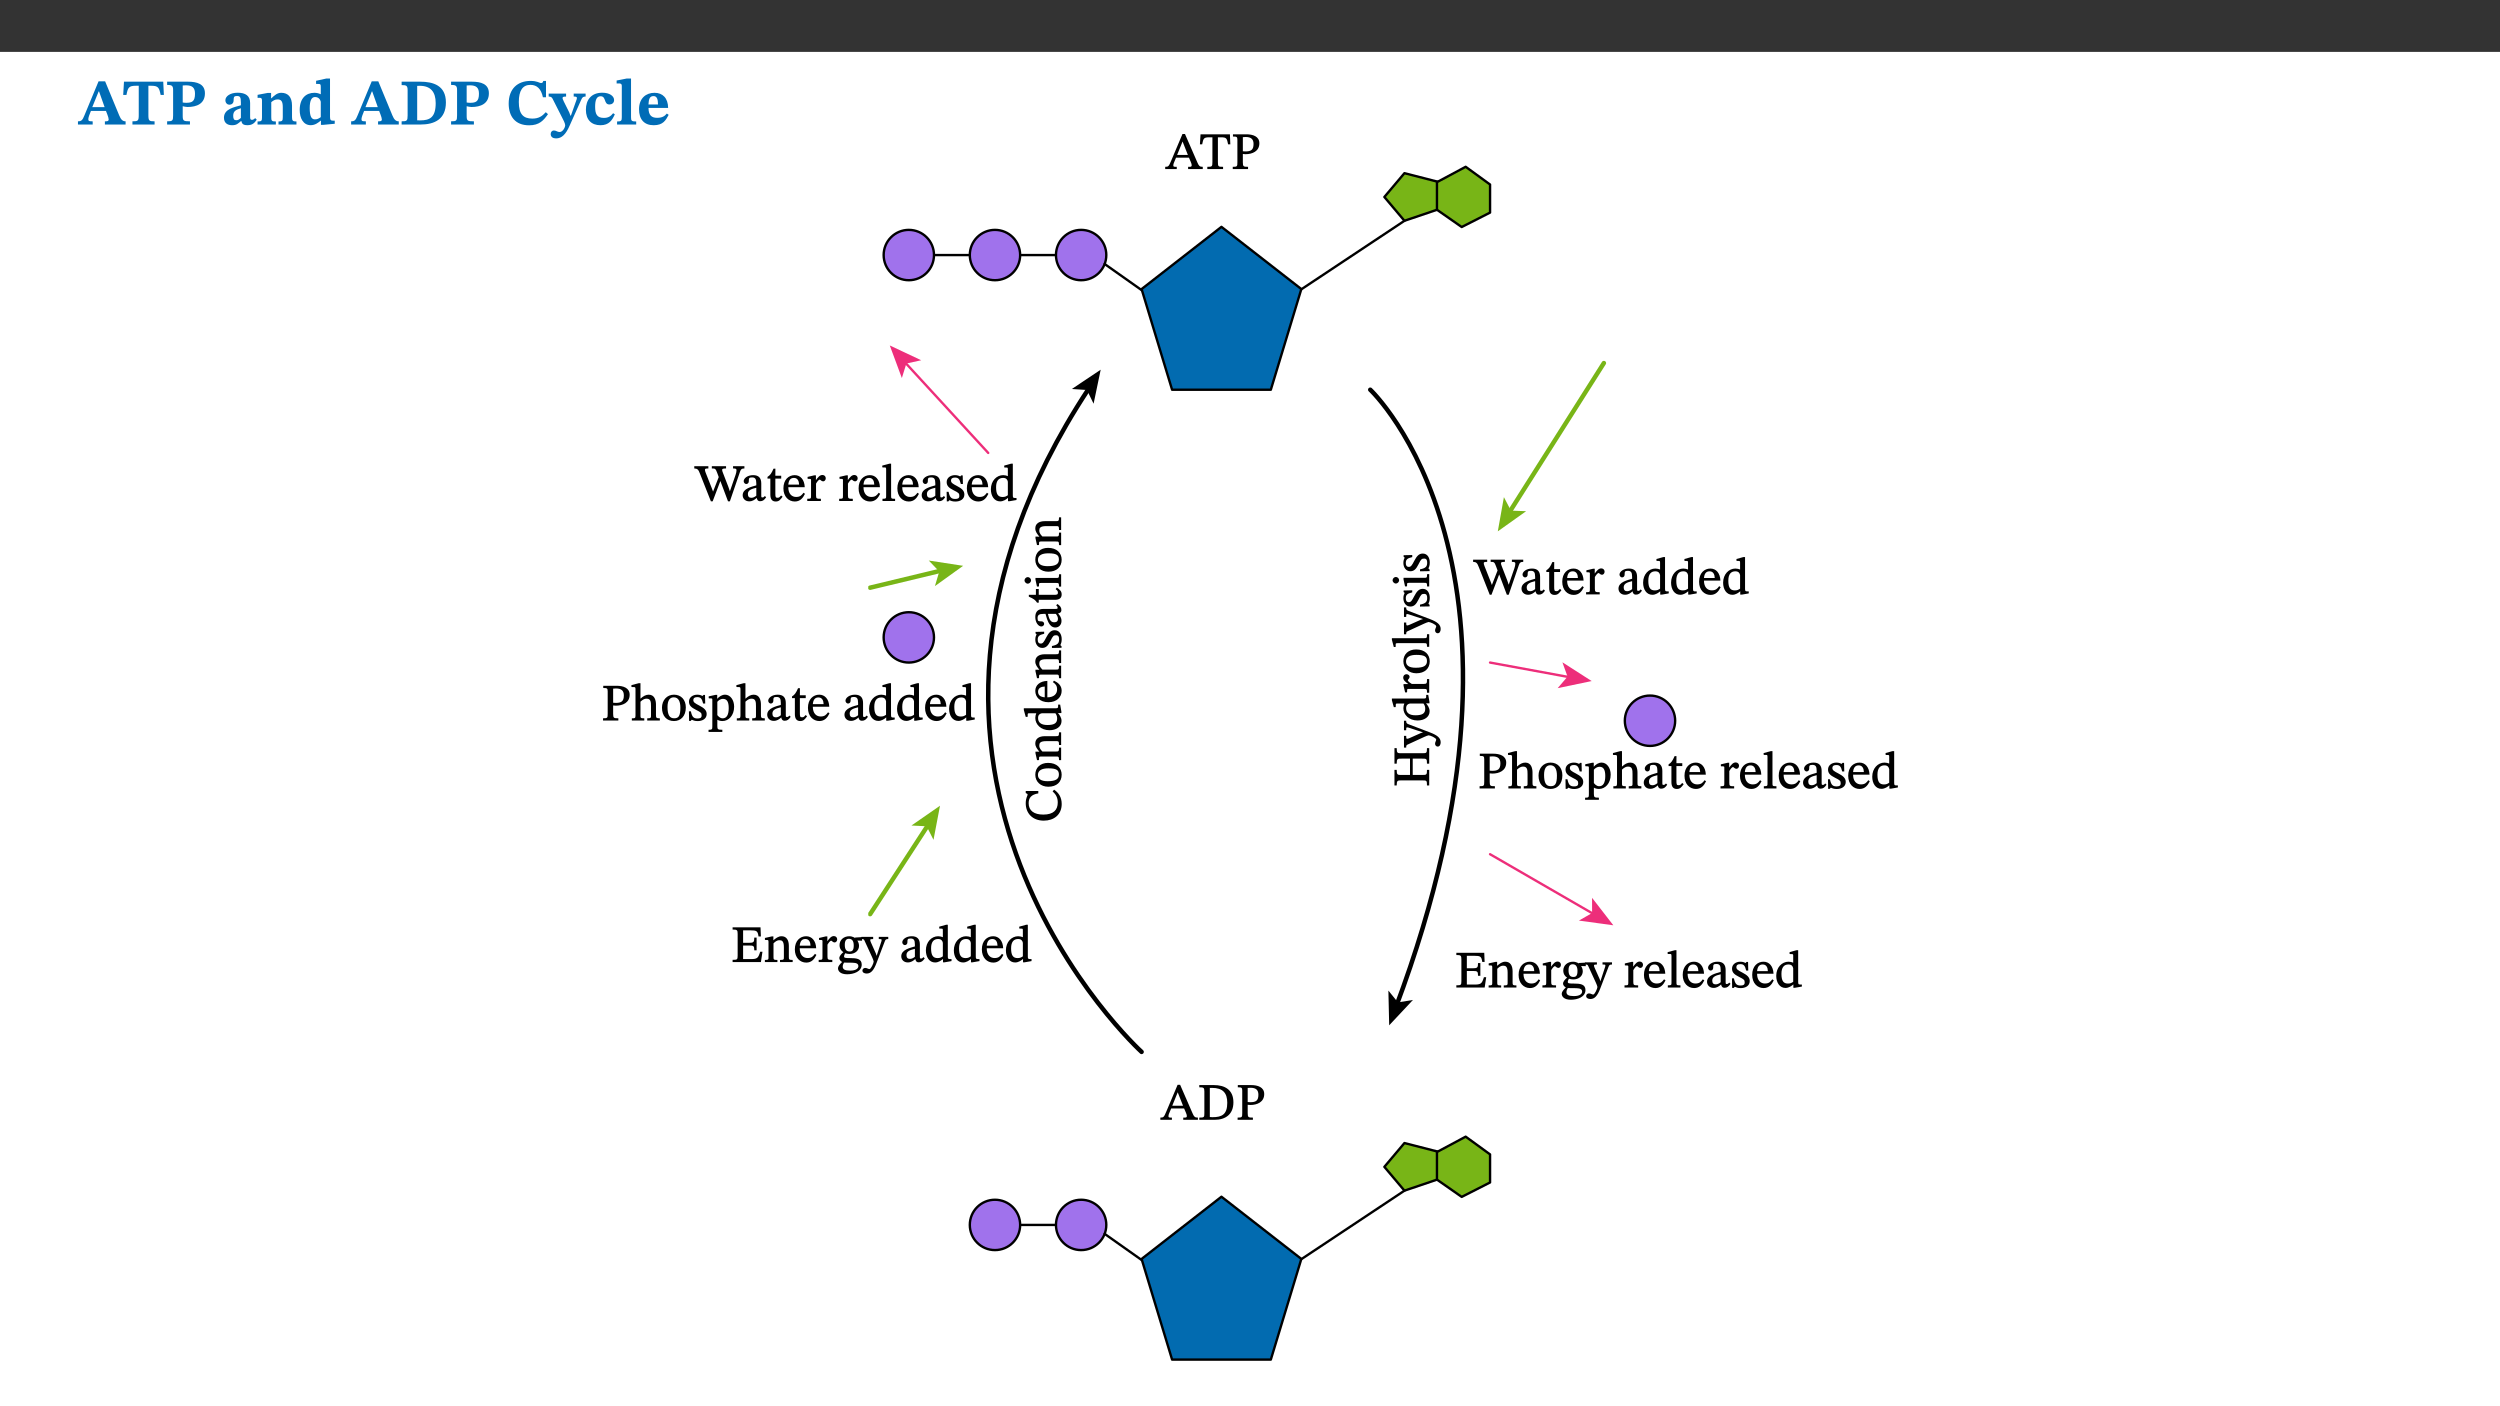 ﻿<?xml version="1.0" encoding="utf-8"?>
<svg xmlns="http://www.w3.org/2000/svg" xmlns:xlink="http://www.w3.org/1999/xlink" viewBox="0 0 960 540" version="1.1">
  <rect x="0" y="0" width="960" height="540" fill="#333333" stroke="none"/>
  <defs>
    <g>
      <symbol overflow="visible" id="glyph0-0">
        <path style="stroke:none;" d="M 7.938 -4.281 L 7.938 -4.688 C 7.938 -7.391 11.922 -9.312 11.922 -12.953 C 11.922 -15.531 9.766 -16.75 7.328 -16.75 C 4.828 -16.75 3.125 -15.234 3.125 -13.234 C 3.125 -12.062 3.594 -11.422 4.391 -11.422 C 4.984 -11.422 5.5 -11.828 5.5 -12.594 C 5.5 -13.531 4.984 -13.562 4.984 -14.375 C 4.984 -15.141 5.656 -15.641 7.109 -15.641 C 8.703 -15.641 9.688 -14.844 9.688 -12.891 C 9.688 -9.062 6.938 -8.156 6.938 -4.938 L 6.938 -4.219 L 7.938 -4.219 Z M 8.875 -1.266 C 8.875 -2.031 8.344 -2.828 7.484 -2.828 C 6.562 -2.828 6.016 -2.062 6.016 -1.266 C 6.016 -0.453 6.5 0.203 7.453 0.203 C 8.344 0.203 8.875 -0.469 8.875 -1.266 Z M 14.75 4.109 L 14.75 -19.625 L 0.25 -19.625 L 0.25 4.188 L 14.75 4.188 Z M 13.453 2.703 L 1.516 2.703 L 1.516 -18.188 L 13.453 -18.188 Z M 13.453 2.703 " />
      </symbol>
      <symbol overflow="visible" id="glyph0-1">
        <path style="stroke:none;" d="M 18.344 -0.078 L 18.344 -1.234 C 17.203 -1.234 16.547 -1.906 15.891 -3.5 L 10.484 -16.578 L 7.953 -16.578 L 2.547 -3.547 C 1.781 -1.594 1.312 -1.234 0.047 -1.234 L 0.047 0 L 5.703 0 L 5.703 -1.234 C 4.453 -1.234 4.016 -1.266 4.016 -2.062 C 4.016 -2.484 4.219 -3.078 4.359 -3.5 L 5.031 -5.234 L 10.797 -5.234 L 11.344 -3.812 C 11.625 -3.125 11.844 -2.297 11.844 -1.938 C 11.844 -1.188 11 -1.234 10.391 -1.234 L 10.391 0 L 18.344 0 Z M 10.328 -6.688 L 5.547 -6.688 L 7.984 -12.688 L 8.156 -12.688 L 10.281 -6.688 Z M 10.328 -6.688 " />
      </symbol>
      <symbol overflow="visible" id="glyph0-2">
        <path style="stroke:none;" d="M 15.953 -11.453 L 15.719 -16.453 L 0.641 -16.453 L 0.344 -11.375 L 1.594 -11.375 C 2.125 -14.125 2.453 -14.891 5.203 -14.891 L 6.312 -14.891 L 6.312 -3.672 C 6.312 -1.406 6.047 -1.234 3.891 -1.234 L 3.891 0 L 12.391 0 L 12.391 -1.234 C 10.281 -1.234 10.016 -1.406 10.016 -3.672 L 10.016 -14.891 L 11.109 -14.891 C 13.859 -14.891 14.156 -14.125 14.719 -11.375 L 15.953 -11.375 Z M 15.953 -11.453 " />
      </symbol>
      <symbol overflow="visible" id="glyph0-3">
        <path style="stroke:none;" d="M 0.875 -16.359 L 0.875 -15.219 C 2.609 -15.219 3.172 -14.938 3.172 -13.328 L 3.172 -3.516 C 3.172 -1.469 2.969 -1.234 0.875 -1.234 L 0.875 0 L 9.641 0 L 9.641 -1.234 C 7.094 -1.234 6.859 -1.438 6.859 -3.438 L 6.859 -7.031 C 7.406 -6.906 8.125 -6.734 8.719 -6.734 C 12.234 -6.734 15.391 -8 15.391 -12 C 15.391 -15.641 12.266 -16.453 8.875 -16.453 L 0.875 -16.453 Z M 6.859 -15 C 7.359 -15.047 7.625 -15.062 8.078 -15.062 C 10.609 -15.062 11.578 -14.094 11.578 -11.828 C 11.578 -8.875 10.453 -8.344 8.172 -8.344 C 7.453 -8.344 7.219 -8.422 6.859 -8.469 Z M 6.859 -15 " />
      </symbol>
      <symbol overflow="visible" id="glyph0-4">
        <path style="stroke:none;" d="M 7.484 -1.391 C 7.703 -0.25 8.203 0.25 9.844 0.25 C 11.703 0.25 12.547 -0.562 13.406 -1.859 L 12.812 -2.453 C 12.438 -2.078 12.016 -1.812 11.625 -1.812 C 11.109 -1.812 10.859 -1.906 10.859 -2.906 L 10.859 -8.281 C 10.859 -11 9.141 -12.219 6.047 -12.219 C 3.172 -12.219 1.359 -10.828 1.359 -9.344 C 1.359 -8.234 2.156 -7.609 2.875 -7.609 C 3.734 -7.609 4.516 -8.125 4.516 -9.266 C 4.516 -10.688 4.781 -10.953 5.781 -10.953 C 6.969 -10.953 7.312 -10.578 7.312 -8.469 L 7.312 -7.391 C 4.953 -6.688 0.812 -6.078 0.812 -2.625 C 0.812 -0.625 2.125 0.266 3.938 0.266 C 5.656 0.266 6.188 -0.344 7.328 -1.312 L 7.484 -1.312 Z M 7.312 -2.547 C 6.594 -1.859 6.141 -1.656 5.5 -1.656 C 4.734 -1.656 4.359 -2.109 4.359 -3.328 C 4.359 -5.172 5.375 -5.656 7.312 -6.25 Z M 7.312 -2.547 " />
      </symbol>
      <symbol overflow="visible" id="glyph0-5">
        <path style="stroke:none;" d="M 13.859 -7.266 C 13.859 -10.531 12.344 -12.188 9.734 -12.188 C 8.25 -12.188 7.188 -11.297 5.953 -10.094 L 5.828 -10.094 L 5.828 -12.125 L 4.453 -12.125 L 0.641 -11.406 L 0.641 -10.234 C 0.641 -10.234 0.891 -10.266 1.312 -10.266 C 2 -10.266 2.328 -10.141 2.328 -9.219 L 2.328 -2.844 C 2.328 -1.484 2.25 -1.172 0.625 -1.172 L 0.625 0 L 7.656 0 L 7.656 -1.172 C 6.016 -1.172 5.891 -1.484 5.891 -2.844 L 5.891 -8.594 C 6.609 -9.188 7.281 -9.641 8.297 -9.641 C 9.609 -9.641 10.312 -9.047 10.312 -6.719 L 10.312 -2.844 C 10.312 -1.469 10.141 -1.172 8.672 -1.172 L 8.672 0 L 15.562 0 L 15.562 -1.172 C 14.125 -1.172 13.859 -1.484 13.859 -2.844 Z M 13.859 -7.266 " />
      </symbol>
      <symbol overflow="visible" id="glyph0-6">
        <path style="stroke:none;" d="M 14.25 -0.375 L 14.25 -1.484 L 13.734 -1.484 C 12.812 -1.484 12.438 -1.641 12.438 -2.906 L 12.438 -17.672 L 11.047 -17.672 L 7.094 -16.797 L 7.094 -15.594 C 7.094 -15.594 7.562 -15.594 7.812 -15.594 C 8.75 -15.594 8.891 -15.469 8.891 -14.375 L 8.891 -11.641 L 8.828 -11.641 C 8 -12.047 7.188 -12.188 6.422 -12.188 C 3.297 -12.188 0.797 -10.141 0.797 -5.578 C 0.797 -2.406 2.188 0.25 5.031 0.25 C 6.672 0.25 7.906 -0.672 8.797 -1.469 L 8.953 -1.469 L 8.953 0.125 L 9.812 0.125 L 14.25 -0.297 Z M 8.891 -2.844 C 8.078 -2.281 7.578 -1.984 6.609 -1.984 C 5.297 -1.984 4.641 -3.203 4.641 -6.312 C 4.641 -9.297 5.406 -10.562 6.672 -10.562 C 8.031 -10.562 8.672 -9.672 8.891 -8.766 Z M 8.891 -2.844 " />
      </symbol>
      <symbol overflow="visible" id="glyph0-7">
        <path style="stroke:none;" d="M 0.875 -16.359 L 0.875 -15.141 C 2.609 -15.141 3.172 -15.016 3.172 -13.188 L 3.172 -3.469 C 3.172 -1.438 2.906 -1.234 0.875 -1.234 L 0.875 0 L 8.109 0 C 13.484 0 17.875 -2.031 17.875 -8.5 C 17.875 -15.016 12.953 -16.453 8 -16.453 L 0.875 -16.453 Z M 6.844 -14.844 C 7.266 -14.875 7.516 -14.875 7.812 -14.875 C 12 -14.875 13.953 -12.547 13.953 -8.234 C 13.953 -2.719 11.703 -1.594 7.984 -1.594 C 7.625 -1.594 7.234 -1.594 6.844 -1.609 Z M 6.844 -14.844 " />
      </symbol>
      <symbol overflow="visible" id="glyph0-8">
        <path style="stroke:none;" d="M 15.359 -4.734 C 13.922 -3.141 12.594 -2.281 10.156 -2.281 C 6.672 -2.281 5 -4.047 5 -8.672 C 5 -13.016 6.469 -15.234 9.469 -15.234 C 12 -15.234 13.578 -13.656 14.25 -10.484 L 15.438 -10.484 L 15.438 -16.75 L 14.391 -16.75 C 14.281 -16.281 14.125 -15.938 13.578 -15.938 C 12.844 -15.938 12.141 -16.75 9.516 -16.75 C 4.531 -16.75 1.109 -13.734 1.109 -8.031 C 1.109 -3.219 3.547 0.297 8.953 0.297 C 12.906 0.297 14.516 -1.594 16.203 -3.984 Z M 15.359 -4.734 " />
      </symbol>
      <symbol overflow="visible" id="glyph0-9">
        <path style="stroke:none;" d="M 13.672 -11.891 L 9.094 -11.891 L 9.094 -10.75 C 9.859 -10.75 10.328 -10.656 10.328 -10.234 C 10.328 -10.141 10.312 -9.969 10.266 -9.766 L 8.031 -3.438 L 7.828 -3.438 L 7.406 -4.609 L 5.172 -9.094 L 5.172 -9.172 C 5 -9.516 4.812 -9.844 4.812 -10.141 C 4.812 -10.609 5.109 -10.734 6.172 -10.734 L 6.172 -11.891 L -0.516 -11.891 L -0.516 -10.75 C 0.297 -10.75 0.719 -10.453 0.984 -9.906 L 4.531 -2.906 C 5 -1.984 5.828 -0.469 5.828 0.25 C 5.828 1.219 4.828 2.875 3.688 2.875 C 2.828 2.875 2.359 2.281 1.484 2.281 C 0.797 2.281 0.266 2.828 0.266 3.641 C 0.266 4.812 1.172 5.328 2.328 5.328 C 4.484 5.328 6.078 3.797 7.578 0.328 L 12 -9.547 C 12.391 -10.453 12.719 -10.75 13.672 -10.75 Z M 13.672 -11.891 " />
      </symbol>
      <symbol overflow="visible" id="glyph0-10">
        <path style="stroke:none;" d="M 11.219 -4.344 C 10.281 -3.141 9.344 -2.547 7.656 -2.547 C 5 -2.547 4.312 -4.016 4.312 -6.859 C 4.312 -9.484 4.906 -10.859 6.422 -10.859 C 8.672 -10.859 7.516 -7.703 9.812 -7.703 C 10.75 -7.703 11.594 -8.297 11.594 -9.391 C 11.594 -10.922 9.906 -12.219 7.062 -12.219 C 2.781 -12.219 0.766 -9.422 0.766 -5.672 C 0.766 -1.812 2.906 0.266 6.344 0.266 C 9.672 0.266 10.859 -1.688 11.875 -3.922 Z M 11.219 -4.344 " />
      </symbol>
      <symbol overflow="visible" id="glyph0-11">
        <path style="stroke:none;" d="M 7.812 -1.172 C 6.016 -1.172 5.828 -1.438 5.828 -2.844 L 5.828 -17.672 L 4.188 -17.672 L 0.297 -16.906 L 0.297 -15.766 C 0.297 -15.766 0.672 -15.781 1.062 -15.781 C 1.688 -15.781 2.281 -15.766 2.281 -14.812 L 2.281 -2.844 C 2.281 -1.484 2.109 -1.172 0.469 -1.172 L 0.469 0 L 7.812 0 Z M 7.812 -1.172 " />
      </symbol>
      <symbol overflow="visible" id="glyph0-12">
        <path style="stroke:none;" d="M 11.469 -4.219 C 10.656 -3.203 9.672 -2.578 7.734 -2.578 C 5.625 -2.578 4.438 -3.547 4.438 -6.375 L 11.969 -6.375 C 11.922 -10.188 9.859 -12.188 6.734 -12.188 C 3.516 -12.188 0.797 -10.141 0.797 -5.875 C 0.797 -1.938 2.797 0.266 6.422 0.266 C 10.094 0.266 11.078 -1.703 12.172 -3.719 Z M 4.406 -7.609 C 4.516 -10.016 5 -10.922 6.391 -10.922 C 7.703 -10.922 8.078 -9.641 8.078 -7.703 L 4.406 -7.703 Z M 4.406 -7.609 " />
      </symbol>
      <symbol overflow="visible" id="glyph1-0">
        <path style="stroke:none;" d="M 6.5 -3.5 L 6.5 -3.828 C 6.5 -6 9.703 -7.547 9.703 -10.484 C 9.703 -12.547 7.844 -13.594 5.891 -13.594 C 3.891 -13.594 2.375 -12.312 2.375 -10.703 C 2.375 -9.766 2.891 -9.188 3.531 -9.188 C 4 -9.188 4.547 -9.562 4.547 -10.188 C 4.547 -10.938 4.125 -10.953 4.125 -11.609 C 4.125 -12.234 4.547 -12.578 5.719 -12.578 C 7 -12.578 7.656 -12 7.656 -10.422 C 7.656 -7.344 5.438 -6.609 5.438 -4.031 L 5.438 -3.391 L 6.5 -3.391 Z M 7.25 -1.078 C 7.25 -1.688 6.719 -2.391 6.016 -2.391 C 5.281 -2.391 4.703 -1.719 4.703 -1.078 C 4.703 -0.422 5.219 0.156 6 0.156 C 6.719 0.156 7.25 -0.438 7.25 -1.078 Z M 11.969 3.25 L 11.969 -15.891 L 0.062 -15.891 L 0.062 3.359 L 11.969 3.359 Z M 10.812 2.047 L 1.328 2.047 L 1.328 -14.625 L 10.672 -14.625 L 10.672 2.047 Z M 10.812 2.047 " />
      </symbol>
      <symbol overflow="visible" id="glyph1-1">
        <path style="stroke:none;" d="M 14.344 -0.125 L 14.344 -0.859 C 13.141 -0.859 12.875 -1.172 12.297 -2.484 L 7.516 -13.453 L 6.547 -13.453 L 2.266 -3.312 C 1.312 -1.031 1.172 -0.859 -0.078 -0.859 L -0.078 0 L 4.359 0 L 4.359 -0.859 C 3.312 -0.859 3.031 -0.844 3.031 -1.391 C 3.031 -1.75 3.125 -2.047 3.25 -2.375 L 4.078 -4.359 L 9.047 -4.359 L 9.766 -2.688 C 10.016 -2.094 10.094 -1.734 10.094 -1.453 C 10.094 -0.75 9.469 -0.859 8.719 -0.859 L 8.719 0 L 14.344 0 Z M 8.828 -5.422 L 4.5 -5.422 L 6.656 -10.734 L 6.531 -10.734 L 8.625 -5.422 Z M 8.828 -5.422 " />
      </symbol>
      <symbol overflow="visible" id="glyph1-2">
        <path style="stroke:none;" d="M 11.812 -9.625 L 11.656 -13.344 L 0.375 -13.344 L 0.141 -9.5 L 1.016 -9.5 C 1.453 -11.797 1.609 -12.188 3.812 -12.188 L 4.938 -12.188 L 4.938 -2.734 C 4.938 -0.922 4.797 -0.859 2.984 -0.859 L 2.984 0 L 9.031 0 L 9.031 -0.859 C 7.188 -0.859 7.047 -0.922 7.047 -2.734 L 7.047 -12.188 L 8.188 -12.188 C 10.406 -12.188 10.5 -11.797 10.953 -9.5 L 11.828 -9.5 Z M 11.812 -9.625 " />
      </symbol>
      <symbol overflow="visible" id="glyph1-3">
        <path style="stroke:none;" d="M 0.812 -13.203 L 0.812 -12.484 C 2.234 -12.484 2.516 -12.391 2.516 -11.219 L 2.516 -2.656 C 2.516 -0.969 2.438 -0.859 0.734 -0.859 L 0.734 0 L 6.609 0 L 6.609 -0.859 C 4.875 -0.859 4.609 -0.938 4.609 -2.562 L 4.609 -5.781 C 4.703 -5.75 5.219 -5.703 5.625 -5.703 C 8.234 -5.703 10.953 -6.797 10.953 -9.906 C 10.953 -12.547 8.469 -13.344 5.922 -13.344 L 0.812 -13.344 Z M 4.484 -12.234 C 4.906 -12.266 5.281 -12.312 5.672 -12.312 C 7.828 -12.312 8.719 -11.422 8.719 -9.625 C 8.719 -7.312 7.703 -6.766 5.562 -6.766 C 5.156 -6.766 4.703 -6.812 4.609 -6.828 L 4.609 -12.234 Z M 4.484 -12.234 " />
      </symbol>
      <symbol overflow="visible" id="glyph1-4">
        <path style="stroke:none;" d="M 0.562 -13.203 L 0.562 -12.484 C 2.188 -12.484 2.516 -12.391 2.516 -10.938 L 2.516 -2.594 C 2.516 -0.969 2.453 -0.859 0.562 -0.859 L 0.562 0 L 6.391 0 C 10.703 0 13.672 -2.156 13.672 -6.734 C 13.672 -11.594 10.312 -13.344 6.172 -13.344 L 0.562 -13.344 Z M 4.484 -12.234 C 4.859 -12.266 5.141 -12.266 5.453 -12.266 C 9.578 -12.266 11.312 -10.344 11.312 -6.547 C 11.312 -2.078 9.281 -1.016 5.656 -1.016 C 5.266 -1.016 4.875 -1.031 4.609 -1.078 L 4.609 -12.234 Z M 4.484 -12.234 " />
      </symbol>
      <symbol overflow="visible" id="glyph1-5">
        <path style="stroke:none;" d="M 18.781 -13.344 L 14.547 -13.344 L 14.547 -12.484 C 15.594 -12.484 15.875 -12.375 15.875 -11.781 C 15.875 -11.281 15.719 -10.672 15.516 -10.047 L 13.281 -3.562 L 13.375 -3.562 L 12.75 -5.406 L 10.672 -10.781 C 10.531 -11.141 10.344 -11.609 10.344 -11.938 C 10.344 -12.375 10.734 -12.484 11.859 -12.484 L 11.859 -13.344 L 6.391 -13.344 L 6.391 -12.484 C 7.672 -12.484 7.844 -12.453 8.484 -10.719 L 9.047 -9.188 L 6.828 -3.5 L 6.906 -3.5 L 6.328 -5.047 L 4.031 -10.859 C 3.828 -11.375 3.75 -11.719 3.75 -11.953 C 3.75 -12.375 3.922 -12.484 5.062 -12.484 L 5.062 -13.344 L -0.344 -13.344 L -0.344 -12.484 C 0.844 -12.453 1.234 -12.109 1.859 -10.438 L 6.031 0.125 L 6.719 0.125 L 9.719 -7.797 L 9.625 -7.797 L 12.609 0.125 L 13.328 0.125 L 17.219 -11.234 C 17.578 -12.25 17.844 -12.469 18.906 -12.484 L 18.906 -13.344 Z M 18.781 -13.344 " />
      </symbol>
      <symbol overflow="visible" id="glyph1-6">
        <path style="stroke:none;" d="M 6 -1.359 C 6.109 -0.484 6.453 0.094 7.328 0.094 C 8.344 0.094 8.906 -0.359 9.641 -1.422 L 9.156 -1.906 C 8.812 -1.516 8.625 -1.359 8.25 -1.359 C 7.828 -1.359 7.766 -1.375 7.766 -2.188 L 7.766 -6.719 C 7.766 -8.781 6.828 -9.922 4.656 -9.922 C 2.484 -9.922 1.016 -8.703 1.016 -7.594 C 1.016 -6.938 1.594 -6.516 1.984 -6.516 C 2.547 -6.516 2.984 -6.938 2.984 -7.547 C 2.984 -8.75 3.062 -9.047 4.203 -9.047 C 5.406 -9.047 5.859 -8.5 5.859 -6.766 L 5.859 -6 C 4.281 -5.5 0.625 -4.844 0.625 -2.219 C 0.625 -0.938 1.594 0.141 3.125 0.141 C 4.406 0.141 5.203 -0.453 6.094 -1.234 L 6.016 -1.234 Z M 5.891 -2.047 C 5.219 -1.5 4.609 -1.219 3.938 -1.219 C 3.094 -1.219 2.625 -1.688 2.625 -2.688 C 2.625 -4.25 4.188 -4.656 5.859 -5.078 L 5.859 -2.016 Z M 5.891 -2.047 " />
      </symbol>
      <symbol overflow="visible" id="glyph1-7">
        <path style="stroke:none;" d="M 5.734 -2.016 C 5.234 -1.453 5.078 -1.234 4.438 -1.234 C 3.672 -1.234 3.609 -1.578 3.609 -2.984 L 3.609 -8.594 L 5.859 -8.594 L 5.859 -9.688 L 3.609 -9.688 L 3.625 -12.406 L 2.906 -12.406 C 2.125 -10.578 1.578 -9.844 0.594 -9.25 L 0.594 -8.594 L 1.688 -8.594 L 1.688 -2.438 C 1.688 -0.641 2.406 0.203 3.75 0.203 C 5.016 0.203 5.516 -0.438 6.391 -1.641 L 5.812 -2.109 Z M 5.734 -2.016 " />
      </symbol>
      <symbol overflow="visible" id="glyph1-8">
        <path style="stroke:none;" d="M 8.172 -3.062 C 7.531 -2.234 7.016 -1.547 5.406 -1.547 C 3.812 -1.547 2.406 -2.672 2.406 -5.297 L 8.719 -5.297 C 8.609 -8.203 7.047 -9.922 4.875 -9.922 C 2.547 -9.922 0.531 -8.188 0.531 -4.859 C 0.531 -1.656 2.531 0.203 4.922 0.203 C 6.969 0.203 8.047 -1.172 8.812 -2.75 L 8.234 -3.172 Z M 2.391 -6.156 C 2.547 -8.016 3.234 -8.859 4.578 -8.859 C 6 -8.859 6.516 -7.625 6.547 -6.297 L 2.406 -6.297 Z M 2.391 -6.156 " />
      </symbol>
      <symbol overflow="visible" id="glyph1-9">
        <path style="stroke:none;" d="M 3.641 -9.859 L 3.172 -9.859 L 0.562 -9.25 L 0.562 -8.562 L 0.781 -8.484 C 0.781 -8.484 0.922 -8.484 1.312 -8.484 C 2.031 -8.484 1.891 -8.25 1.891 -7.531 L 1.891 -2.047 C 1.891 -0.938 1.891 -0.844 0.438 -0.844 L 0.438 0 L 5.672 0 L 5.672 -0.844 C 4.062 -0.844 3.812 -0.891 3.812 -2.156 L 3.812 -6.672 C 4.25 -7.406 4.797 -8.203 5.266 -8.203 C 5.5 -8.203 5.891 -7.531 6.547 -7.531 C 7 -7.531 7.547 -7.969 7.547 -8.719 C 7.547 -9.406 7.047 -9.984 6.281 -9.984 C 5.312 -9.984 4.625 -9.25 3.625 -7.812 L 3.766 -7.812 L 3.766 -9.859 Z M 3.641 -9.859 " />
      </symbol>
      <symbol overflow="visible" id="glyph1-10">
        <path style="stroke:none;" d="M 10.359 -0.484 L 10.359 -1.156 L 9.828 -1.156 C 9.078 -1.156 8.938 -1.219 8.938 -2.25 L 8.938 -14.328 L 8.281 -14.328 L 5.641 -13.594 L 5.641 -12.922 L 5.859 -12.844 C 5.859 -12.844 6.109 -12.844 6.297 -12.844 C 7.078 -12.844 7.031 -12.797 7.031 -11.906 L 7.031 -9.547 C 6.641 -9.734 5.891 -9.922 5.234 -9.922 C 2.734 -9.922 0.516 -7.766 0.516 -4.484 C 0.516 -1.938 1.812 0.156 4.062 0.156 C 5.375 0.156 6.469 -0.641 7.188 -1.281 L 7.094 -1.281 L 7.094 0.094 L 7.688 0.094 L 10.359 -0.375 Z M 7.078 -2.234 C 6.375 -1.75 5.938 -1.531 5 -1.531 C 3.312 -1.531 2.516 -2.516 2.516 -5.266 C 2.516 -7.766 3.531 -8.859 5.203 -8.859 C 6.438 -8.859 6.875 -8.203 7.031 -7.391 L 7.031 -2.219 Z M 7.078 -2.234 " />
      </symbol>
      <symbol overflow="visible" id="glyph1-11">
        <path style="stroke:none;" d="M 3.719 -7.188 C 4.703 -8.094 5.344 -8.391 6.109 -8.391 C 7.734 -8.391 7.812 -7.125 7.812 -5.5 L 7.812 -2.047 C 7.812 -1.094 7.875 -0.844 6.359 -0.844 L 6.359 0 L 11.203 0 L 11.203 -0.844 C 9.828 -0.844 9.719 -1.078 9.719 -2.125 L 9.719 -6.094 C 9.719 -7.734 9.219 -9.922 6.938 -9.922 C 5.875 -9.922 4.859 -9.422 3.641 -8.281 L 3.766 -8.281 L 3.766 -14.328 L 3.109 -14.328 L 0.297 -13.594 L 0.297 -12.922 L 0.516 -12.844 C 0.516 -12.844 0.703 -12.844 1.016 -12.844 C 1.547 -12.844 1.859 -12.875 1.859 -12.172 L 1.859 -1.969 C 1.859 -0.859 1.641 -0.844 0.453 -0.844 L 0.453 0 L 5.234 0 L 5.234 -0.844 C 3.75 -0.844 3.766 -1.016 3.766 -2.047 L 3.766 -7.219 Z M 3.719 -7.188 " />
      </symbol>
      <symbol overflow="visible" id="glyph1-12">
        <path style="stroke:none;" d="M 5.141 -9.922 C 2.453 -9.922 0.531 -7.828 0.531 -4.938 C 0.531 -1.719 2.344 0.203 5.141 0.203 C 7.734 0.203 9.688 -1.672 9.688 -5.016 C 9.688 -7.969 7.875 -9.922 5.141 -9.922 Z M 5.062 -8.906 C 6.828 -8.906 7.594 -7.375 7.594 -4.922 C 7.594 -1.672 6.859 -0.859 5.219 -0.859 C 3.5 -0.844 2.656 -2.031 2.656 -5.203 C 2.656 -7.75 3.547 -8.906 5.062 -8.906 Z M 5.062 -8.906 " />
      </symbol>
      <symbol overflow="visible" id="glyph1-13">
        <path style="stroke:none;" d="M 0.641 -3.391 L 0.703 0.156 L 1.297 0.156 L 1.719 -0.297 C 2.234 -0.078 2.828 0.219 3.984 0.219 C 5.781 0.219 7.453 -0.625 7.453 -2.484 C 7.453 -3.969 6.438 -4.797 4.625 -5.75 C 2.953 -6.609 2.328 -7.016 2.328 -7.797 C 2.328 -8.688 2.906 -8.984 3.828 -8.984 C 5.047 -8.984 5.641 -8.531 6.094 -6.516 L 6.891 -6.516 L 6.812 -9.828 L 6.219 -9.828 L 5.875 -9.406 L 5.938 -9.406 C 5.438 -9.641 4.844 -9.922 3.844 -9.922 C 2.125 -9.922 0.656 -8.906 0.656 -7.266 C 0.656 -5.797 1.516 -5.016 3.328 -4.109 L 3.422 -4.062 C 5.281 -3.141 5.516 -2.891 5.516 -1.953 C 5.516 -1.016 4.938 -0.781 3.938 -0.781 C 2.469 -0.781 1.828 -1.328 1.391 -3.531 L 0.641 -3.531 Z M 0.641 -3.391 " />
      </symbol>
      <symbol overflow="visible" id="glyph1-14">
        <path style="stroke:none;" d="M 3.5 -9.859 L 3.016 -9.859 L 0.359 -9.281 L 0.359 -8.594 L 0.578 -8.5 C 0.578 -8.5 0.875 -8.5 1.141 -8.5 C 1.797 -8.5 1.75 -8.359 1.75 -7.609 L 1.75 2.25 C 1.75 3.359 1.688 3.562 0.297 3.562 L 0.297 4.375 L 5.594 4.375 L 5.594 3.547 C 3.922 3.547 3.672 3.422 3.672 2.125 L 3.672 -0.359 L 3.578 -0.359 C 4.109 0 4.875 0.203 5.641 0.203 C 8.031 0.203 10.125 -1.938 10.125 -5.312 C 10.125 -7.922 8.625 -9.922 6.656 -9.922 C 5.484 -9.922 4.422 -9.266 3.484 -8.188 L 3.625 -8.188 L 3.625 -9.859 Z M 3.625 -7.125 C 4 -7.625 4.781 -8.312 5.844 -8.312 C 7.312 -8.312 8.047 -7.266 8.047 -4.766 C 8.047 -1.984 7.125 -0.844 5.734 -0.844 C 4.625 -0.844 4 -1.688 3.672 -2.078 L 3.672 -7.172 Z M 3.625 -7.125 " />
      </symbol>
      <symbol overflow="visible" id="glyph1-15">
        <path style="stroke:none;" d="M 5.172 -0.844 C 3.75 -0.844 3.766 -0.969 3.766 -2.125 L 3.766 -14.328 L 3.141 -14.328 L 0.375 -13.594 L 0.375 -12.953 L 0.594 -12.875 C 0.594 -12.875 0.812 -12.875 1.156 -12.875 C 1.656 -12.875 1.859 -12.953 1.859 -12.125 L 1.859 -2.125 C 1.859 -1.016 1.906 -0.844 0.453 -0.844 L 0.453 0 L 5.297 0 L 5.297 -0.844 Z M 5.172 -0.844 " />
      </symbol>
      <symbol overflow="visible" id="glyph1-16">
        <path style="stroke:none;" d="M 11.906 -3.969 L 11.172 -3.969 C 10.359 -1.453 10.141 -1.109 7.047 -1.141 L 4.609 -1.141 L 4.609 -6.359 L 6.812 -6.359 C 8.641 -6.359 8.906 -6.25 8.906 -4.5 L 9.797 -4.5 L 9.797 -9.391 L 8.906 -9.391 C 8.906 -7.625 8.641 -7.391 6.812 -7.391 L 4.609 -7.391 L 4.609 -12.188 L 7.406 -12.188 C 9.859 -12.188 10.219 -11.938 10.531 -9.828 L 11.438 -9.828 L 11.297 -13.344 L 0.578 -13.344 L 0.578 -12.484 C 2.328 -12.484 2.516 -12.297 2.516 -10.781 L 2.516 -2.469 C 2.516 -0.922 2.328 -0.859 0.578 -0.859 L 0.578 0 L 11.453 0 L 12.047 -3.969 Z M 11.906 -3.969 " />
      </symbol>
      <symbol overflow="visible" id="glyph1-17">
        <path style="stroke:none;" d="M 9.703 -6.234 C 9.703 -8.531 8.719 -9.922 6.906 -9.922 C 5.656 -9.922 4.688 -9.156 3.641 -8.25 L 3.75 -8.25 L 3.766 -9.859 L 3.188 -9.859 L 0.516 -9.266 L 0.516 -8.562 L 0.734 -8.484 C 0.734 -8.484 0.859 -8.484 1.188 -8.484 C 1.734 -8.484 1.891 -8.453 1.891 -7.734 L 1.891 -2.125 C 1.891 -1.016 1.969 -0.812 0.5 -0.812 L 0.5 0 L 5.312 0 L 5.312 -0.812 C 3.766 -0.812 3.812 -1.016 3.812 -2.125 L 3.812 -7.188 C 4.359 -7.703 5.016 -8.391 6.094 -8.391 C 7 -8.391 7.797 -8.125 7.797 -5.734 L 7.797 -2.125 C 7.797 -1.016 7.875 -0.812 6.312 -0.812 L 6.312 0 L 11.172 0 L 11.172 -0.812 C 9.719 -0.812 9.703 -1.016 9.703 -2.125 Z M 9.703 -6.234 " />
      </symbol>
      <symbol overflow="visible" id="glyph1-18">
        <path style="stroke:none;" d="M 2.453 -3.891 C 1.516 -3.172 0.781 -2.234 0.781 -1.516 C 0.781 -0.953 1.25 -0.344 1.891 -0.016 L 1.891 -0.062 C 0.859 0.938 0.281 1.719 0.281 2.375 C 0.281 3.469 1.188 4.688 3.812 4.688 C 6.312 4.688 9.391 3.641 9.391 0.969 C 9.391 -1.312 7.344 -1.531 4.844 -1.531 C 3.016 -1.531 2.609 -1.594 2.609 -2.188 C 2.609 -2.531 2.891 -3.172 3.047 -3.391 C 3.531 -3.234 4.078 -3.109 4.719 -3.109 C 6.812 -3.109 8.359 -4.406 8.359 -6.25 C 8.359 -7.25 7.891 -8.016 7.656 -8.344 L 7.656 -8.266 L 9.516 -8.203 L 9.516 -9.578 L 6.828 -9.422 L 6.906 -9.203 C 6.906 -9.203 5.938 -9.922 4.625 -9.922 C 2.516 -9.922 0.875 -8.531 0.875 -6.531 C 0.875 -5.234 1.5 -4.297 2.406 -3.766 L 2.406 -3.859 Z M 4.484 -8.938 C 5.75 -8.938 6.328 -7.984 6.328 -6.375 C 6.328 -4.484 5.734 -4.062 4.734 -4.062 C 3.453 -4.062 2.891 -4.906 2.891 -6.609 C 2.891 -8.281 3.453 -8.938 4.484 -8.938 Z M 2.531 0.203 C 2.812 0.203 3.188 0.219 4.781 0.234 C 6.109 0.266 8.109 0.094 8.109 1.531 C 8.109 2.391 7.312 3.281 4.953 3.281 C 2.922 3.281 2.094 2.844 2.094 1.688 C 2.094 1.281 2.188 0.891 2.594 0.203 Z M 2.531 0.203 " />
      </symbol>
      <symbol overflow="visible" id="glyph1-19">
        <path style="stroke:none;" d="M 9.828 -9.688 L 6.297 -9.688 L 6.297 -8.844 C 7.094 -8.844 7.406 -8.859 7.406 -8.469 C 7.406 -8.312 7.344 -8.125 7.312 -7.969 L 5.438 -2.266 L 5.5 -2.266 L 5.234 -3.172 L 3.281 -7.547 C 3.172 -7.828 3.016 -8.172 3.016 -8.406 C 3.016 -8.766 3.125 -8.828 4.141 -8.828 L 4.141 -9.688 L -0.375 -9.688 L -0.375 -8.844 C 0.484 -8.844 0.625 -8.703 0.812 -8.25 L 3.75 -1.859 C 3.984 -1.312 4.344 -0.484 4.344 -0.219 C 4.344 0.359 3.344 2.688 2.703 2.688 C 2.219 2.688 1.797 2.25 1.094 2.25 C 0.562 2.25 0.016 2.656 0.016 3.25 C 0.016 4 0.734 4.406 1.641 4.406 C 3.25 4.406 4.344 3.25 5.453 0.312 L 8.562 -7.844 C 8.844 -8.625 9.031 -8.844 9.938 -8.844 L 9.938 -9.688 Z M 9.828 -9.688 " />
      </symbol>
      <symbol overflow="visible" id="glyph2-0">
        <path style="stroke:none;" d="M -3.5 -6.5 L -3.828 -6.5 C -6 -6.5 -7.547 -9.703 -10.484 -9.703 C -12.547 -9.703 -13.594 -7.844 -13.594 -5.891 C -13.594 -3.891 -12.312 -2.375 -10.703 -2.375 C -9.766 -2.375 -9.188 -2.891 -9.188 -3.531 C -9.188 -4 -9.562 -4.547 -10.188 -4.547 C -10.938 -4.547 -10.953 -4.125 -11.609 -4.125 C -12.234 -4.125 -12.578 -4.547 -12.578 -5.719 C -12.578 -7 -12 -7.656 -10.422 -7.656 C -7.344 -7.656 -6.609 -5.438 -4.031 -5.438 L -3.391 -5.438 L -3.391 -6.5 Z M -1.078 -7.25 C -1.688 -7.25 -2.391 -6.719 -2.391 -6.016 C -2.391 -5.281 -1.719 -4.703 -1.078 -4.703 C -0.422 -4.703 0.156 -5.219 0.156 -6 C 0.156 -6.719 -0.438 -7.25 -1.078 -7.25 Z M 3.25 -11.969 L -15.891 -11.969 L -15.891 -0.062 L 3.359 -0.062 L 3.359 -11.969 Z M 2.047 -10.812 L 2.047 -1.328 L -14.625 -1.328 L -14.625 -10.672 L 2.047 -10.672 Z M 2.047 -10.812 " />
      </symbol>
      <symbol overflow="visible" id="glyph2-1">
        <path style="stroke:none;" d="M -10.578 -4.609 C -12.125 -4.609 -12.484 -4.547 -12.484 -6.547 L -13.344 -6.547 L -13.344 -0.578 L -12.484 -0.578 C -12.484 -2.547 -12.125 -2.516 -10.578 -2.516 L -2.734 -2.516 C -0.953 -2.516 -0.859 -2.516 -0.859 -0.578 L 0 -0.578 L 0 -6.547 L -0.859 -6.547 C -0.859 -4.641 -0.969 -4.609 -2.734 -4.609 L -6.328 -4.609 L -6.328 -10.875 L -2.734 -10.875 C -1 -10.875 -0.859 -10.859 -0.859 -8.938 L 0 -8.938 L 0 -14.906 L -0.859 -14.906 C -0.859 -12.969 -1 -12.953 -2.734 -12.953 L -10.578 -12.953 C -12.156 -12.953 -12.484 -12.891 -12.484 -14.906 L -13.344 -14.906 L -13.344 -8.938 L -12.484 -8.938 C -12.484 -10.922 -12.125 -10.875 -10.578 -10.875 L -7.375 -10.875 L -7.375 -4.609 Z M -10.578 -4.609 " />
      </symbol>
      <symbol overflow="visible" id="glyph2-2">
        <path style="stroke:none;" d="M -9.688 -9.828 L -9.688 -6.297 L -8.844 -6.297 C -8.844 -7.094 -8.859 -7.406 -8.469 -7.406 C -8.312 -7.406 -8.125 -7.344 -7.969 -7.312 L -2.266 -5.438 L -2.266 -5.5 L -3.172 -5.234 L -7.547 -3.281 C -7.828 -3.172 -8.172 -3.016 -8.406 -3.016 C -8.766 -3.016 -8.828 -3.125 -8.828 -4.141 L -9.688 -4.141 L -9.688 0.375 L -8.844 0.375 C -8.844 -0.484 -8.703 -0.625 -8.25 -0.812 L -1.859 -3.75 C -1.312 -3.984 -0.484 -4.344 -0.219 -4.344 C 0.359 -4.344 2.688 -3.344 2.688 -2.703 C 2.688 -2.219 2.25 -1.797 2.25 -1.094 C 2.25 -0.562 2.656 -0.016 3.25 -0.016 C 4 -0.016 4.406 -0.734 4.406 -1.641 C 4.406 -3.25 3.25 -4.344 0.312 -5.453 L -7.844 -8.562 C -8.625 -8.844 -8.844 -9.031 -8.844 -9.938 L -9.688 -9.938 Z M -9.688 -9.828 " />
      </symbol>
      <symbol overflow="visible" id="glyph2-3">
        <path style="stroke:none;" d="M -0.484 -10.359 L -1.156 -10.359 L -1.156 -9.828 C -1.156 -9.078 -1.219 -8.938 -2.25 -8.938 L -14.328 -8.938 L -14.328 -8.281 L -13.594 -5.641 L -12.922 -5.641 L -12.844 -5.859 C -12.844 -5.859 -12.844 -6.109 -12.844 -6.297 C -12.844 -7.078 -12.797 -7.031 -11.906 -7.031 L -9.547 -7.031 C -9.734 -6.641 -9.922 -5.891 -9.922 -5.234 C -9.922 -2.734 -7.766 -0.516 -4.484 -0.516 C -1.938 -0.516 0.156 -1.812 0.156 -4.062 C 0.156 -5.375 -0.641 -6.469 -1.281 -7.188 L -1.281 -7.094 L 0.094 -7.094 L 0.094 -7.688 L -0.375 -10.359 Z M -2.234 -7.078 C -1.75 -6.375 -1.531 -5.938 -1.531 -5 C -1.531 -3.312 -2.516 -2.516 -5.266 -2.516 C -7.766 -2.516 -8.859 -3.531 -8.859 -5.203 C -8.859 -6.438 -8.203 -6.875 -7.391 -7.031 L -2.219 -7.031 Z M -2.234 -7.078 " />
      </symbol>
      <symbol overflow="visible" id="glyph2-4">
        <path style="stroke:none;" d="M -9.859 -3.641 L -9.859 -3.172 L -9.25 -0.562 L -8.562 -0.562 L -8.484 -0.781 C -8.484 -0.781 -8.484 -0.922 -8.484 -1.312 C -8.484 -2.031 -8.25 -1.891 -7.531 -1.891 L -2.047 -1.891 C -0.938 -1.891 -0.844 -1.891 -0.844 -0.438 L 0 -0.438 L 0 -5.672 L -0.844 -5.672 C -0.844 -4.062 -0.891 -3.812 -2.156 -3.812 L -6.672 -3.812 C -7.406 -4.25 -8.203 -4.797 -8.203 -5.266 C -8.203 -5.5 -7.531 -5.891 -7.531 -6.547 C -7.531 -7 -7.969 -7.547 -8.719 -7.547 C -9.406 -7.547 -9.984 -7.047 -9.984 -6.281 C -9.984 -5.312 -9.25 -4.625 -7.812 -3.625 L -7.812 -3.766 L -9.859 -3.766 Z M -9.859 -3.641 " />
      </symbol>
      <symbol overflow="visible" id="glyph2-5">
        <path style="stroke:none;" d="M -9.922 -5.141 C -9.922 -2.453 -7.828 -0.531 -4.938 -0.531 C -1.719 -0.531 0.203 -2.344 0.203 -5.141 C 0.203 -7.734 -1.672 -9.688 -5.016 -9.688 C -7.969 -9.688 -9.922 -7.875 -9.922 -5.141 Z M -8.906 -5.062 C -8.906 -6.828 -7.375 -7.594 -4.922 -7.594 C -1.672 -7.594 -0.859 -6.859 -0.859 -5.219 C -0.844 -3.5 -2.031 -2.656 -5.203 -2.656 C -7.75 -2.656 -8.906 -3.547 -8.906 -5.062 Z M -8.906 -5.062 " />
      </symbol>
      <symbol overflow="visible" id="glyph2-6">
        <path style="stroke:none;" d="M -0.844 -5.172 C -0.844 -3.75 -0.969 -3.766 -2.125 -3.766 L -14.328 -3.766 L -14.328 -3.141 L -13.594 -0.375 L -12.953 -0.375 L -12.875 -0.594 C -12.875 -0.594 -12.875 -0.812 -12.875 -1.156 C -12.875 -1.656 -12.953 -1.859 -12.125 -1.859 L -2.125 -1.859 C -1.016 -1.859 -0.844 -1.906 -0.844 -0.453 L 0 -0.453 L 0 -5.297 L -0.844 -5.297 Z M -0.844 -5.172 " />
      </symbol>
      <symbol overflow="visible" id="glyph2-7">
        <path style="stroke:none;" d="M -3.391 -0.641 L 0.156 -0.703 L 0.156 -1.297 L -0.297 -1.719 C -0.078 -2.234 0.219 -2.828 0.219 -3.984 C 0.219 -5.781 -0.625 -7.453 -2.484 -7.453 C -3.969 -7.453 -4.797 -6.438 -5.75 -4.625 C -6.609 -2.953 -7.016 -2.328 -7.797 -2.328 C -8.688 -2.328 -8.984 -2.906 -8.984 -3.828 C -8.984 -5.047 -8.531 -5.641 -6.516 -6.094 L -6.516 -6.891 L -9.828 -6.812 L -9.828 -6.219 L -9.406 -5.875 L -9.406 -5.938 C -9.641 -5.438 -9.922 -4.844 -9.922 -3.844 C -9.922 -2.125 -8.906 -0.656 -7.266 -0.656 C -5.797 -0.656 -5.016 -1.516 -4.109 -3.328 L -4.062 -3.422 C -3.141 -5.281 -2.891 -5.516 -1.953 -5.516 C -1.016 -5.516 -0.781 -4.938 -0.781 -3.938 C -0.781 -2.469 -1.328 -1.828 -3.531 -1.391 L -3.531 -0.641 Z M -3.391 -0.641 " />
      </symbol>
      <symbol overflow="visible" id="glyph2-8">
        <path style="stroke:none;" d="M -14.062 -2.891 C -14.062 -2.188 -13.406 -1.609 -12.812 -1.609 C -12.188 -1.609 -11.547 -2.219 -11.547 -2.891 C -11.547 -3.578 -12.188 -4.141 -12.812 -4.141 C -13.406 -4.141 -14.062 -3.578 -14.062 -2.891 Z M -0.812 -5.125 C -0.812 -3.781 -0.969 -3.812 -2.125 -3.812 L -9.859 -3.812 L -9.859 -3.172 L -9.281 -0.516 L -8.594 -0.516 L -8.5 -0.734 C -8.5 -0.734 -8.5 -0.875 -8.5 -1.156 C -8.5 -1.734 -8.547 -1.891 -7.688 -1.891 L -2.125 -1.891 C -1 -1.891 -0.812 -1.969 -0.812 -0.5 L 0 -0.5 L 0 -5.234 L -0.812 -5.234 Z M -0.812 -5.125 " />
      </symbol>
      <symbol overflow="visible" id="glyph2-9">
        <path style="stroke:none;" d="M -3.188 -12.016 C -1.969 -10.891 -1.297 -9.656 -1.297 -7.828 C -1.297 -5.016 -2.875 -3.188 -6.859 -3.188 C -10.406 -3.188 -12.469 -4.688 -12.469 -7.547 C -12.469 -9.609 -11.5 -10.875 -8.766 -11.328 L -8.766 -12.25 L -13.594 -12.25 L -13.594 -11.453 C -13.141 -11.203 -12.875 -11.172 -12.875 -10.859 C -12.875 -10.359 -13.594 -9.625 -13.594 -7.531 C -13.594 -3.703 -11 -0.859 -6.656 -0.859 C -2.766 -0.859 0.219 -3.141 0.219 -7.25 C 0.219 -9.859 -0.969 -11.594 -2.703 -12.75 L -3.281 -12.094 Z M -3.188 -12.016 " />
      </symbol>
      <symbol overflow="visible" id="glyph2-10">
        <path style="stroke:none;" d="M -6.234 -9.703 C -8.531 -9.703 -9.922 -8.719 -9.922 -6.906 C -9.922 -5.656 -9.156 -4.688 -8.25 -3.641 L -8.25 -3.75 L -9.859 -3.766 L -9.859 -3.188 L -9.266 -0.516 L -8.562 -0.516 L -8.484 -0.734 C -8.484 -0.734 -8.484 -0.859 -8.484 -1.188 C -8.484 -1.734 -8.453 -1.891 -7.734 -1.891 L -2.125 -1.891 C -1.016 -1.891 -0.812 -1.969 -0.812 -0.5 L 0 -0.5 L 0 -5.312 L -0.812 -5.312 C -0.812 -3.766 -1.016 -3.812 -2.125 -3.812 L -7.188 -3.812 C -7.703 -4.359 -8.391 -5.016 -8.391 -6.094 C -8.391 -7 -8.125 -7.797 -5.734 -7.797 L -2.125 -7.797 C -1.016 -7.797 -0.812 -7.875 -0.812 -6.312 L 0 -6.312 L 0 -11.172 L -0.812 -11.172 C -0.812 -9.719 -1.016 -9.703 -2.125 -9.703 Z M -6.234 -9.703 " />
      </symbol>
      <symbol overflow="visible" id="glyph2-11">
        <path style="stroke:none;" d="M -3.062 -8.172 C -2.234 -7.531 -1.547 -7.016 -1.547 -5.406 C -1.547 -3.812 -2.672 -2.406 -5.297 -2.406 L -5.297 -8.719 C -8.203 -8.609 -9.922 -7.047 -9.922 -4.875 C -9.922 -2.547 -8.188 -0.531 -4.859 -0.531 C -1.656 -0.531 0.203 -2.531 0.203 -4.922 C 0.203 -6.969 -1.172 -8.047 -2.75 -8.812 L -3.172 -8.234 Z M -6.156 -2.391 C -8.016 -2.547 -8.859 -3.234 -8.859 -4.578 C -8.859 -6 -7.625 -6.516 -6.297 -6.547 L -6.297 -2.406 Z M -6.156 -2.391 " />
      </symbol>
      <symbol overflow="visible" id="glyph2-12">
        <path style="stroke:none;" d="M -1.359 -6 C -0.484 -6.109 0.094 -6.453 0.094 -7.328 C 0.094 -8.344 -0.359 -8.906 -1.422 -9.641 L -1.906 -9.156 C -1.516 -8.812 -1.359 -8.625 -1.359 -8.25 C -1.359 -7.828 -1.375 -7.766 -2.188 -7.766 L -6.719 -7.766 C -8.781 -7.766 -9.922 -6.828 -9.922 -4.656 C -9.922 -2.484 -8.703 -1.016 -7.594 -1.016 C -6.938 -1.016 -6.516 -1.594 -6.516 -1.984 C -6.516 -2.547 -6.938 -2.984 -7.547 -2.984 C -8.75 -2.984 -9.047 -3.062 -9.047 -4.203 C -9.047 -5.406 -8.5 -5.859 -6.766 -5.859 L -6 -5.859 C -5.5 -4.281 -4.844 -0.625 -2.219 -0.625 C -0.938 -0.625 0.141 -1.594 0.141 -3.125 C 0.141 -4.406 -0.453 -5.203 -1.234 -6.094 L -1.234 -6.016 Z M -2.047 -5.891 C -1.5 -5.219 -1.219 -4.609 -1.219 -3.938 C -1.219 -3.094 -1.688 -2.625 -2.688 -2.625 C -4.25 -2.625 -4.656 -4.188 -5.078 -5.859 L -2.016 -5.859 Z M -2.047 -5.891 " />
      </symbol>
      <symbol overflow="visible" id="glyph2-13">
        <path style="stroke:none;" d="M -2.016 -5.734 C -1.453 -5.234 -1.234 -5.078 -1.234 -4.438 C -1.234 -3.672 -1.578 -3.609 -2.984 -3.609 L -8.594 -3.609 L -8.594 -5.859 L -9.688 -5.859 L -9.688 -3.609 L -12.406 -3.625 L -12.406 -2.906 C -10.578 -2.125 -9.844 -1.578 -9.25 -0.594 L -8.594 -0.594 L -8.594 -1.688 L -2.438 -1.688 C -0.641 -1.688 0.203 -2.406 0.203 -3.75 C 0.203 -5.016 -0.438 -5.516 -1.641 -6.391 L -2.109 -5.812 Z M -2.016 -5.734 " />
      </symbol>
    </g>
    <clipPath id="clip1">
      <path d="M 551 63.504 L 573 63.504 L 573 88 L 551 88 Z M 551 63.504 " />
    </clipPath>
    <clipPath id="clip2">
      <path d="M 438 459 L 500 459 L 500 522.547 L 438 522.547 Z M 438 459 " />
    </clipPath>
    <clipPath id="clip3">
      <path d="M 437 459 L 501 459 L 501 522.547 L 437 522.547 Z M 437 459 " />
    </clipPath>
    <clipPath id="clip4">
      <path d="M 333.41 218 L 362 218 L 362 227 L 333.41 227 Z M 333.41 218 " />
    </clipPath>
    <clipPath id="clip5">
      <path d="M 333.41 314 L 359 314 L 359 352 L 333.41 352 Z M 333.41 314 " />
    </clipPath>
    <clipPath id="clip6">
      <path d="M 623 267 L 643.723 267 L 643.723 287 L 623 287 Z M 623 267 " />
    </clipPath>
    <clipPath id="clip7">
      <path d="M 623 266 L 643.723 266 L 643.723 287 L 623 287 Z M 623 266 " />
    </clipPath>
  </defs>
  <g id="surface131">
    <path style=" stroke:none;fill-rule:nonzero;fill:rgb(100%,100%,100%);fill-opacity:1;" d="M 0 559.926 L 960 559.926 L 960 19.926 L 0 19.926 Z M 0 559.926 " />
    <g style="fill:rgb(0%,42.354%,71.373%);fill-opacity:1;">
      <use xlink:href="#glyph0-1" x="29.888" y="47.821" />
    </g>
    <g style="fill:rgb(0%,42.354%,71.373%);fill-opacity:1;">
      <use xlink:href="#glyph0-2" x="46.966" y="47.821" />
      <use xlink:href="#glyph0-3" x="63.301" y="47.821" />
    </g>
    <g style="fill:rgb(0%,42.354%,71.373%);fill-opacity:1;">
      <use xlink:href="#glyph0-4" x="85.188" y="47.821" />
      <use xlink:href="#glyph0-5" x="98.275" y="47.821" />
      <use xlink:href="#glyph0-6" x="114.288" y="47.821" />
    </g>
    <g style="fill:rgb(0%,42.354%,71.373%);fill-opacity:1;">
      <use xlink:href="#glyph0-1" x="134.787" y="47.821" />
      <use xlink:href="#glyph0-7" x="153.352" y="47.821" />
      <use xlink:href="#glyph0-3" x="172.339" y="47.821" />
    </g>
    <g style="fill:rgb(0%,42.354%,71.373%);fill-opacity:1;">
      <use xlink:href="#glyph0-8" x="194.226" y="47.821" />
      <use xlink:href="#glyph0-9" x="211.205" y="47.821" />
    </g>
    <g style="fill:rgb(0%,42.354%,71.373%);fill-opacity:1;">
      <use xlink:href="#glyph0-10" x="224.218" y="47.821" />
      <use xlink:href="#glyph0-11" x="236.488" y="47.821" />
      <use xlink:href="#glyph0-12" x="244.593" y="47.821" />
    </g>
    <path style="fill:none;stroke-width:0.8;stroke-linecap:round;stroke-linejoin:round;stroke:rgb(0%,0%,0%);stroke-opacity:1;stroke-miterlimit:10;" d="M -0 0.001 L 52.635 0.001 " transform="matrix(1.15,0,0,-1.15,354.625,97.939)" />
    <path style="fill:none;stroke-width:0.8;stroke-linecap:round;stroke-linejoin:round;stroke:rgb(0%,0%,0%);stroke-opacity:1;stroke-miterlimit:10;" d="M -0.001 0 L 34.435 22.881 " transform="matrix(1.15,0,0,-1.15,499.712,111.094)" />
    <path style="fill-rule:nonzero;fill:rgb(0.8%,42%,68.999%);fill-opacity:1;stroke-width:0.8;stroke-linecap:round;stroke-linejoin:round;stroke:rgb(0%,0%,0%);stroke-opacity:1;stroke-miterlimit:10;" d="M 0 0.001 L -26.671 -20.773 L -16.484 -54.384 L 16.485 -54.384 L 26.672 -20.773 Z M 0 0.001 " transform="matrix(1.15,0,0,-1.15,469.039,87.115)" />
    <path style="fill-rule:nonzero;fill:rgb(47.099%,70.999%,9%);fill-opacity:1;stroke-width:0.8;stroke-linecap:round;stroke-linejoin:round;stroke:rgb(0%,0%,0%);stroke-opacity:1;stroke-miterlimit:10;" d="M 0.001 -0.001 L 6.709 -7.952 L 18.503 -3.954 L 18.503 4.914 L 6.709 7.951 Z M 0.001 -0.001 " transform="matrix(1.15,0,0,-1.15,531.593,75.64)" />
    <path style=" stroke:none;fill-rule:nonzero;fill:rgb(47.099%,70.999%,9%);fill-opacity:1;" d="M 572.184 81.637 L 572.184 70.855 L 562.82 64.047 L 551.793 69.945 L 551.793 80.539 L 561.297 87.176 Z M 572.184 81.637 " />
    <g clip-path="url(#clip1)" clip-rule="nonzero">
      <path style="fill:none;stroke-width:0.8;stroke-linecap:round;stroke-linejoin:round;stroke:rgb(0%,0%,0%);stroke-opacity:1;stroke-miterlimit:10;" d="M 0 -0.001 L 0 9.374 L -8.142 15.295 L -17.731 10.166 L -17.731 0.954 L -9.466 -4.817 Z M 0 -0.001 " transform="matrix(1.15,0,0,-1.15,572.183,81.636)" />
    </g>
    <path style=" stroke:none;fill-rule:nonzero;fill:rgb(62.7%,44.699%,92.2%);fill-opacity:1;" d="M 348.988 88.273 C 354.324 88.273 358.652 92.602 358.652 97.938 C 358.652 103.277 354.324 107.605 348.988 107.605 C 343.648 107.605 339.324 103.277 339.324 97.938 C 339.324 92.602 343.648 88.273 348.988 88.273 " />
    <path style="fill:none;stroke-width:0.8;stroke-linecap:round;stroke-linejoin:round;stroke:rgb(0%,0%,0%);stroke-opacity:1;stroke-miterlimit:10;" d="M 0.001 0 C 4.641 0 8.404 -3.763 8.404 -8.403 C 8.404 -13.047 4.641 -16.81 0.001 -16.81 C -4.642 -16.81 -8.403 -13.047 -8.403 -8.403 C -8.403 -3.763 -4.642 0 0.001 0 Z M 0.001 0 " transform="matrix(1.15,0,0,-1.15,348.987,88.274)" />
    <path style=" stroke:none;fill-rule:nonzero;fill:rgb(62.7%,44.699%,92.2%);fill-opacity:1;" d="M 382.07 88.273 C 387.41 88.273 391.738 92.602 391.738 97.938 C 391.738 103.277 387.41 107.605 382.07 107.605 C 376.734 107.605 372.406 103.277 372.406 97.938 C 372.406 92.602 376.734 88.273 382.07 88.273 " />
    <path style="fill:none;stroke-width:0.8;stroke-linecap:round;stroke-linejoin:round;stroke:rgb(0%,0%,0%);stroke-opacity:1;stroke-miterlimit:10;" d="M -0.002 0 C 4.642 0 8.405 -3.763 8.405 -8.403 C 8.405 -13.047 4.642 -16.81 -0.002 -16.81 C -4.642 -16.81 -8.405 -13.047 -8.405 -8.403 C -8.405 -3.763 -4.642 0 -0.002 0 Z M -0.002 0 " transform="matrix(1.15,0,0,-1.15,382.072,88.274)" />
    <path style=" stroke:none;fill-rule:nonzero;fill:rgb(62.7%,44.699%,92.2%);fill-opacity:1;" d="M 415.156 88.273 C 420.496 88.273 424.82 92.602 424.82 97.938 C 424.82 103.277 420.496 107.605 415.156 107.605 C 409.82 107.605 405.492 103.277 405.492 97.938 C 405.492 92.602 409.82 88.273 415.156 88.273 " />
    <path style="fill:none;stroke-width:0.8;stroke-linecap:round;stroke-linejoin:round;stroke:rgb(0%,0%,0%);stroke-opacity:1;stroke-miterlimit:10;" d="M -0.001 0 C 4.643 0 8.403 -3.763 8.403 -8.403 C 8.403 -13.047 4.643 -16.81 -0.001 -16.81 C -4.641 -16.81 -8.404 -13.047 -8.404 -8.403 C -8.404 -3.763 -4.641 0 -0.001 0 Z M -0.001 0 " transform="matrix(1.15,0,0,-1.15,415.157,88.274)" />
    <path style="fill:none;stroke-width:0.8;stroke-linecap:round;stroke-linejoin:round;stroke:rgb(0%,0%,0%);stroke-opacity:1;stroke-miterlimit:10;" d="M 0.002 -0 L -12.325 8.712 " transform="matrix(1.15,0,0,-1.15,438.365,111.398)" />
    <path style="fill:none;stroke-width:0.8;stroke-linecap:round;stroke-linejoin:round;stroke:rgb(0%,0%,0%);stroke-opacity:1;stroke-miterlimit:10;" d="M -0.001 0.001 L 29.635 0.001 " transform="matrix(1.15,0,0,-1.15,381.075,470.368)" />
    <path style="fill:none;stroke-width:0.8;stroke-linecap:round;stroke-linejoin:round;stroke:rgb(0%,0%,0%);stroke-opacity:1;stroke-miterlimit:10;" d="M -0.001 -0 L 34.435 22.88 " transform="matrix(1.15,0,0,-1.15,499.712,483.523)" />
    <g clip-path="url(#clip2)" clip-rule="nonzero">
      <path style=" stroke:none;fill-rule:nonzero;fill:rgb(0.8%,42%,68.999%);fill-opacity:1;" d="M 469.039 459.543 L 438.367 483.434 L 450.082 522.086 L 487.996 522.086 L 499.711 483.434 Z M 469.039 459.543 " />
    </g>
    <g clip-path="url(#clip3)" clip-rule="nonzero">
      <path style="fill:none;stroke-width:0.8;stroke-linecap:round;stroke-linejoin:round;stroke:rgb(0%,0%,0%);stroke-opacity:1;stroke-miterlimit:10;" d="M 0 0.001 L -26.671 -20.774 L -16.484 -54.384 L 16.485 -54.384 L 26.672 -20.774 Z M 0 0.001 " transform="matrix(1.15,0,0,-1.15,469.039,459.544)" />
    </g>
    <path style="fill-rule:nonzero;fill:rgb(47.099%,70.999%,9%);fill-opacity:1;stroke-width:0.8;stroke-linecap:round;stroke-linejoin:round;stroke:rgb(0%,0%,0%);stroke-opacity:1;stroke-miterlimit:10;" d="M 0.001 -0.001 L 6.709 -7.95 L 18.503 -3.955 L 18.503 4.914 L 6.709 7.95 Z M 0.001 -0.001 " transform="matrix(1.15,0,0,-1.15,531.593,448.069)" />
    <path style="fill-rule:nonzero;fill:rgb(47.099%,70.999%,9%);fill-opacity:1;stroke-width:0.8;stroke-linecap:round;stroke-linejoin:round;stroke:rgb(0%,0%,0%);stroke-opacity:1;stroke-miterlimit:10;" d="M 0 -0.002 L 0 9.373 L -8.142 15.294 L -17.731 10.168 L -17.731 0.953 L -9.466 -4.818 Z M 0 -0.002 " transform="matrix(1.15,0,0,-1.15,572.183,454.065)" />
    <path style=" stroke:none;fill-rule:nonzero;fill:rgb(62.7%,44.699%,92.2%);fill-opacity:1;" d="M 382.07 460.703 C 387.41 460.703 391.738 465.031 391.738 470.367 C 391.738 475.707 387.41 480.035 382.07 480.035 C 376.734 480.035 372.406 475.707 372.406 470.367 C 372.406 465.031 376.734 460.703 382.07 460.703 " />
    <path style="fill:none;stroke-width:0.8;stroke-linecap:round;stroke-linejoin:round;stroke:rgb(0%,0%,0%);stroke-opacity:1;stroke-miterlimit:10;" d="M -0.002 -0 C 4.642 -0 8.405 -3.764 8.405 -8.404 C 8.405 -13.047 4.642 -16.811 -0.002 -16.811 C -4.642 -16.811 -8.405 -13.047 -8.405 -8.404 C -8.405 -3.764 -4.642 -0 -0.002 -0 Z M -0.002 -0 " transform="matrix(1.15,0,0,-1.15,382.072,460.703)" />
    <path style=" stroke:none;fill-rule:nonzero;fill:rgb(62.7%,44.699%,92.2%);fill-opacity:1;" d="M 415.156 460.703 C 420.496 460.703 424.82 465.031 424.82 470.367 C 424.82 475.707 420.496 480.035 415.156 480.035 C 409.82 480.035 405.492 475.707 405.492 470.367 C 405.492 465.031 409.82 460.703 415.156 460.703 " />
    <path style="fill:none;stroke-width:0.8;stroke-linecap:round;stroke-linejoin:round;stroke:rgb(0%,0%,0%);stroke-opacity:1;stroke-miterlimit:10;" d="M -0.001 -0 C 4.643 -0 8.403 -3.764 8.403 -8.404 C 8.403 -13.047 4.643 -16.811 -0.001 -16.811 C -4.641 -16.811 -8.404 -13.047 -8.404 -8.404 C -8.404 -3.764 -4.641 -0 -0.001 -0 Z M -0.001 -0 " transform="matrix(1.15,0,0,-1.15,415.157,460.703)" />
    <path style="fill:none;stroke-width:0.8;stroke-linecap:round;stroke-linejoin:round;stroke:rgb(0%,0%,0%);stroke-opacity:1;stroke-miterlimit:10;" d="M 0.002 -0 L -12.325 8.716 " transform="matrix(1.15,0,0,-1.15,438.365,483.828)" />
    <path style="fill:none;stroke-width:1.5;stroke-linecap:round;stroke-linejoin:round;stroke:rgb(0%,0%,0%);stroke-opacity:1;stroke-miterlimit:10;" d="M 0 -0 C 0 -0 63.563 -59.44 8.536 -206.223 " transform="matrix(1.15,0,0,-1.15,526.183,149.656)" />
    <path style=" stroke:none;fill-rule:nonzero;fill:rgb(0%,0%,0%);fill-opacity:1;" d="M 533.445 393.723 L 533.141 380.379 L 536.809 384.918 L 542.574 383.98 Z M 533.445 393.723 " />
    <path style="fill:none;stroke-width:1.5;stroke-linecap:round;stroke-linejoin:round;stroke:rgb(0%,0%,0%);stroke-opacity:1;stroke-miterlimit:10;" d="M 0.002 -0.001 C 0.002 -0.001 -102.257 92.774 -17.774 221.266 " transform="matrix(1.15,0,0,-1.15,438.365,403.921)" />
    <path style=" stroke:none;fill-rule:nonzero;fill:rgb(0%,0%,0%);fill-opacity:1;" d="M 422.664 141.961 L 419.941 155.031 L 417.395 149.773 L 411.57 149.383 Z M 422.664 141.961 " />
    <path style="fill:none;stroke-width:1.5;stroke-linecap:round;stroke-linejoin:round;stroke:rgb(47.099%,70.999%,9%);stroke-opacity:1;stroke-miterlimit:10;" d="M -0 -0.001 L -32.334 -51.054 " transform="matrix(1.15,0,0,-1.15,615.883,139.421)" />
    <path style=" stroke:none;fill-rule:nonzero;fill:rgb(47.099%,70.999%,9%);fill-opacity:1;" d="M 575.156 204.039 L 577.5 190.898 L 580.199 196.078 L 586.031 196.301 Z M 575.156 204.039 " />
    <path style="fill:none;stroke-width:0.8;stroke-linecap:round;stroke-linejoin:round;stroke:rgb(92.899%,17.999%,47.8%);stroke-opacity:1;stroke-miterlimit:10;" d="M 0 -0.001 L 27.585 -5.082 " transform="matrix(1.15,0,0,-1.15,572.183,254.421)" />
    <path style=" stroke:none;fill-rule:nonzero;fill:rgb(92.899%,17.999%,47.8%);fill-opacity:1;" d="M 611.203 261.527 L 598.137 264.254 L 601.934 259.82 L 599.965 254.32 Z M 611.203 261.527 " />
    <path style=" stroke:none;fill-rule:nonzero;fill:rgb(92.899%,17.999%,47.8%);fill-opacity:1;" d="M 619.523 355.316 L 606.301 353.508 L 611.363 350.602 L 611.352 344.762 Z M 619.523 355.316 " />
    <path style="fill:none;stroke-width:0.8;stroke-linecap:round;stroke-linejoin:round;stroke:rgb(92.899%,17.999%,47.8%);stroke-opacity:1;stroke-miterlimit:10;" d="M 0 0.001 L 35.829 -20.702 " transform="matrix(1.15,0,0,-1.15,572.183,328.021)" />
    <path style="fill:none;stroke-width:0.8;stroke-linecap:round;stroke-linejoin:round;stroke:rgb(92.899%,17.999%,47.8%);stroke-opacity:1;stroke-miterlimit:10;" d="M -0.001 -0.001 L -27.749 30.2 " transform="matrix(1.15,0,0,-1.15,379.474,173.921)" />
    <path style=" stroke:none;fill-rule:nonzero;fill:rgb(92.899%,17.999%,47.8%);fill-opacity:1;" d="M 341.672 132.652 L 353.75 138.336 L 348.047 139.594 L 346.312 145.168 Z M 341.672 132.652 " />
    <g clip-path="url(#clip4)" clip-rule="nonzero">
      <path style="fill:none;stroke-width:1.5;stroke-linecap:round;stroke-linejoin:round;stroke:rgb(47.099%,70.999%,9%);stroke-opacity:1;stroke-miterlimit:10;" d="M -0 -0.001 L 22.985 5.526 " transform="matrix(1.15,0,0,-1.15,334.133,225.671)" />
    </g>
    <path style=" stroke:none;fill-rule:nonzero;fill:rgb(47.099%,70.999%,9%);fill-opacity:1;" d="M 369.84 217.27 L 359.008 225.066 L 360.676 219.473 L 356.648 215.246 Z M 369.84 217.27 " />
    <g clip-path="url(#clip5)" clip-rule="nonzero">
      <path style="fill:none;stroke-width:1.5;stroke-linecap:round;stroke-linejoin:round;stroke:rgb(47.099%,70.999%,9%);stroke-opacity:1;stroke-miterlimit:10;" d="M -0 0.001 L 20.227 31.118 " transform="matrix(1.15,0,0,-1.15,334.133,351.021)" />
    </g>
    <path style=" stroke:none;fill-rule:nonzero;fill:rgb(47.099%,70.999%,9%);fill-opacity:1;" d="M 360.965 309.391 L 358.465 322.504 L 355.828 317.293 L 349.996 317 Z M 360.965 309.391 " />
    <g clip-path="url(#clip6)" clip-rule="nonzero">
      <path style=" stroke:none;fill-rule:nonzero;fill:rgb(62.7%,44.699%,92.2%);fill-opacity:1;" d="M 633.598 267.098 C 638.938 267.098 643.262 271.426 643.262 276.762 C 643.262 282.102 638.938 286.43 633.598 286.43 C 628.262 286.43 623.934 282.102 623.934 276.762 C 623.934 271.426 628.262 267.098 633.598 267.098 " />
    </g>
    <g clip-path="url(#clip7)" clip-rule="nonzero">
      <path style="fill:none;stroke-width:0.8;stroke-linecap:round;stroke-linejoin:round;stroke:rgb(0%,0%,0%);stroke-opacity:1;stroke-miterlimit:10;" d="M -0 0.001 C 4.643 0.001 8.403 -3.763 8.403 -8.403 C 8.403 -13.046 4.643 -16.81 -0 -16.81 C -4.64 -16.81 -8.404 -13.046 -8.404 -8.403 C -8.404 -3.763 -4.64 0.001 -0 0.001 Z M -0 0.001 " transform="matrix(1.15,0,0,-1.15,633.598,267.099)" />
    </g>
    <path style=" stroke:none;fill-rule:nonzero;fill:rgb(62.7%,44.699%,92.2%);fill-opacity:1;" d="M 348.988 235.09 C 354.324 235.09 358.652 239.418 358.652 244.758 C 358.652 250.094 354.324 254.422 348.988 254.422 C 343.648 254.422 339.324 250.094 339.324 244.758 C 339.324 239.418 343.648 235.09 348.988 235.09 " />
    <path style="fill:none;stroke-width:0.8;stroke-linecap:round;stroke-linejoin:round;stroke:rgb(0%,0%,0%);stroke-opacity:1;stroke-miterlimit:10;" d="M 0.001 0.001 C 4.641 0.001 8.404 -3.763 8.404 -8.406 C 8.404 -13.046 4.641 -16.81 0.001 -16.81 C -4.642 -16.81 -8.403 -13.046 -8.403 -8.406 C -8.403 -3.763 -4.642 0.001 0.001 0.001 Z M 0.001 0.001 " transform="matrix(1.15,0,0,-1.15,348.987,235.091)" />
    <g style="fill:rgb(0%,0%,0%);fill-opacity:1;">
      <use xlink:href="#glyph1-1" x="447.516" y="64.915" />
    </g>
    <g style="fill:rgb(0%,0%,0%);fill-opacity:1;">
      <use xlink:href="#glyph1-2" x="460.627" y="64.915" />
      <use xlink:href="#glyph1-3" x="472.642" y="64.915" />
    </g>
    <g style="fill:rgb(0%,0%,0%);fill-opacity:1;">
      <use xlink:href="#glyph1-1" x="445.653" y="430.015" />
      <use xlink:href="#glyph1-4" x="459.959" y="430.015" />
      <use xlink:href="#glyph1-3" x="474.505" y="430.015" />
    </g>
    <g style="fill:rgb(0%,0%,0%);fill-opacity:1;">
      <use xlink:href="#glyph1-5" x="566.018" y="228.245" />
    </g>
    <g style="fill:rgb(0%,0%,0%);fill-opacity:1;">
      <use xlink:href="#glyph1-6" x="583.632" y="228.245" />
      <use xlink:href="#glyph1-7" x="593.196" y="228.245" />
    </g>
    <g style="fill:rgb(0%,0%,0%);fill-opacity:1;">
      <use xlink:href="#glyph1-8" x="599.373" y="228.245" />
      <use xlink:href="#glyph1-9" x="608.618" y="228.245" />
    </g>
    <g style="fill:rgb(0%,0%,0%);fill-opacity:1;">
      <use xlink:href="#glyph1-6" x="620.872" y="228.245" />
      <use xlink:href="#glyph1-10" x="630.436" y="228.245" />
      <use xlink:href="#glyph1-10" x="641.176" y="228.245" />
      <use xlink:href="#glyph1-8" x="651.916" y="228.245" />
      <use xlink:href="#glyph1-10" x="661.161" y="228.245" />
    </g>
    <g style="fill:rgb(0%,0%,0%);fill-opacity:1;">
      <use xlink:href="#glyph1-3" x="567.431" y="302.758" />
      <use xlink:href="#glyph1-11" x="578.768" y="302.758" />
      <use xlink:href="#glyph1-12" x="590.265" y="302.758" />
      <use xlink:href="#glyph1-13" x="600.507" y="302.758" />
      <use xlink:href="#glyph1-14" x="608.377" y="302.758" />
      <use xlink:href="#glyph1-11" x="619.077" y="302.758" />
      <use xlink:href="#glyph1-6" x="630.574" y="302.758" />
      <use xlink:href="#glyph1-7" x="640.138" y="302.758" />
    </g>
    <g style="fill:rgb(0%,0%,0%);fill-opacity:1;">
      <use xlink:href="#glyph1-8" x="646.315" y="302.758" />
    </g>
    <g style="fill:rgb(0%,0%,0%);fill-opacity:1;">
      <use xlink:href="#glyph1-9" x="660.243" y="302.758" />
    </g>
    <g style="fill:rgb(0%,0%,0%);fill-opacity:1;">
      <use xlink:href="#glyph1-8" x="667.615" y="302.758" />
      <use xlink:href="#glyph1-15" x="676.861" y="302.758" />
      <use xlink:href="#glyph1-8" x="682.499" y="302.758" />
      <use xlink:href="#glyph1-6" x="691.745" y="302.758" />
      <use xlink:href="#glyph1-13" x="701.309" y="302.758" />
      <use xlink:href="#glyph1-8" x="709.179" y="302.758" />
      <use xlink:href="#glyph1-10" x="718.425" y="302.758" />
    </g>
    <g style="fill:rgb(0%,0%,0%);fill-opacity:1;">
      <use xlink:href="#glyph1-16" x="558.659" y="379.215" />
      <use xlink:href="#glyph1-17" x="571.132" y="379.215" />
      <use xlink:href="#glyph1-8" x="582.609" y="379.215" />
      <use xlink:href="#glyph1-9" x="591.855" y="379.215" />
      <use xlink:href="#glyph1-18" x="599.426" y="379.215" />
      <use xlink:href="#glyph1-19" x="609.07" y="379.215" />
    </g>
    <g style="fill:rgb(0%,0%,0%);fill-opacity:1;">
      <use xlink:href="#glyph1-9" x="623.376" y="379.215" />
    </g>
    <g style="fill:rgb(0%,0%,0%);fill-opacity:1;">
      <use xlink:href="#glyph1-8" x="630.749" y="379.215" />
      <use xlink:href="#glyph1-15" x="639.994" y="379.215" />
      <use xlink:href="#glyph1-8" x="645.633" y="379.215" />
      <use xlink:href="#glyph1-6" x="654.878" y="379.215" />
      <use xlink:href="#glyph1-13" x="664.442" y="379.215" />
      <use xlink:href="#glyph1-8" x="672.313" y="379.215" />
      <use xlink:href="#glyph1-10" x="681.558" y="379.215" />
    </g>
    <g style="fill:rgb(0%,0%,0%);fill-opacity:1;">
      <use xlink:href="#glyph1-5" x="266.947" y="192.376" />
    </g>
    <g style="fill:rgb(0%,0%,0%);fill-opacity:1;">
      <use xlink:href="#glyph1-6" x="284.561" y="192.376" />
      <use xlink:href="#glyph1-7" x="294.125" y="192.376" />
    </g>
    <g style="fill:rgb(0%,0%,0%);fill-opacity:1;">
      <use xlink:href="#glyph1-8" x="300.302" y="192.376" />
      <use xlink:href="#glyph1-9" x="309.547" y="192.376" />
    </g>
    <g style="fill:rgb(0%,0%,0%);fill-opacity:1;">
      <use xlink:href="#glyph1-9" x="321.801" y="192.376" />
    </g>
    <g style="fill:rgb(0%,0%,0%);fill-opacity:1;">
      <use xlink:href="#glyph1-8" x="329.174" y="192.376" />
      <use xlink:href="#glyph1-15" x="338.419" y="192.376" />
      <use xlink:href="#glyph1-8" x="344.058" y="192.376" />
      <use xlink:href="#glyph1-6" x="353.303" y="192.376" />
      <use xlink:href="#glyph1-13" x="362.867" y="192.376" />
      <use xlink:href="#glyph1-8" x="370.738" y="192.376" />
      <use xlink:href="#glyph1-10" x="379.983" y="192.376" />
    </g>
    <g style="fill:rgb(0%,0%,0%);fill-opacity:1;">
      <use xlink:href="#glyph1-3" x="230.836" y="276.68" />
      <use xlink:href="#glyph1-11" x="242.173" y="276.68" />
      <use xlink:href="#glyph1-12" x="253.67" y="276.68" />
      <use xlink:href="#glyph1-13" x="263.912" y="276.68" />
      <use xlink:href="#glyph1-14" x="271.782" y="276.68" />
      <use xlink:href="#glyph1-11" x="282.482" y="276.68" />
      <use xlink:href="#glyph1-6" x="293.979" y="276.68" />
      <use xlink:href="#glyph1-7" x="303.543" y="276.68" />
    </g>
    <g style="fill:rgb(0%,0%,0%);fill-opacity:1;">
      <use xlink:href="#glyph1-8" x="309.72" y="276.68" />
    </g>
    <g style="fill:rgb(0%,0%,0%);fill-opacity:1;">
      <use xlink:href="#glyph1-6" x="323.648" y="276.68" />
      <use xlink:href="#glyph1-10" x="333.212" y="276.68" />
      <use xlink:href="#glyph1-10" x="343.952" y="276.68" />
      <use xlink:href="#glyph1-8" x="354.692" y="276.68" />
      <use xlink:href="#glyph1-10" x="363.937" y="276.68" />
    </g>
    <g style="fill:rgb(0%,0%,0%);fill-opacity:1;">
      <use xlink:href="#glyph1-16" x="280.741" y="369.435" />
      <use xlink:href="#glyph1-17" x="293.214" y="369.435" />
      <use xlink:href="#glyph1-8" x="304.691" y="369.435" />
      <use xlink:href="#glyph1-9" x="313.937" y="369.435" />
      <use xlink:href="#glyph1-18" x="321.508" y="369.435" />
      <use xlink:href="#glyph1-19" x="331.152" y="369.435" />
    </g>
    <g style="fill:rgb(0%,0%,0%);fill-opacity:1;">
      <use xlink:href="#glyph1-6" x="345.458" y="369.435" />
      <use xlink:href="#glyph1-10" x="355.022" y="369.435" />
      <use xlink:href="#glyph1-10" x="365.762" y="369.435" />
      <use xlink:href="#glyph1-8" x="376.502" y="369.435" />
      <use xlink:href="#glyph1-10" x="385.747" y="369.435" />
    </g>
    <g style="fill:rgb(0%,0%,0%);fill-opacity:1;">
      <use xlink:href="#glyph2-1" x="548.815" y="302.189" />
      <use xlink:href="#glyph2-2" x="548.815" y="286.707" />
    </g>
    <g style="fill:rgb(0%,0%,0%);fill-opacity:1;">
      <use xlink:href="#glyph2-3" x="548.815" y="277.183" />
      <use xlink:href="#glyph2-4" x="548.815" y="266.443" />
    </g>
    <g style="fill:rgb(0%,0%,0%);fill-opacity:1;">
      <use xlink:href="#glyph2-5" x="548.815" y="259.071" />
      <use xlink:href="#glyph2-6" x="548.815" y="248.829" />
      <use xlink:href="#glyph2-2" x="548.815" y="243.19" />
      <use xlink:href="#glyph2-7" x="548.815" y="233.566" />
      <use xlink:href="#glyph2-8" x="548.815" y="225.696" />
      <use xlink:href="#glyph2-7" x="548.815" y="220.017" />
    </g>
    <g style="fill:rgb(0%,0%,0%);fill-opacity:1;">
      <use xlink:href="#glyph2-9" x="407.475" y="315.988" />
      <use xlink:href="#glyph2-5" x="407.475" y="302.638" />
      <use xlink:href="#glyph2-10" x="407.475" y="292.396" />
      <use xlink:href="#glyph2-3" x="407.475" y="280.92" />
      <use xlink:href="#glyph2-11" x="407.475" y="270.18" />
      <use xlink:href="#glyph2-10" x="407.475" y="260.934" />
      <use xlink:href="#glyph2-7" x="407.475" y="249.457" />
      <use xlink:href="#glyph2-12" x="407.475" y="241.587" />
      <use xlink:href="#glyph2-13" x="407.475" y="232.023" />
      <use xlink:href="#glyph2-8" x="407.475" y="225.746" />
      <use xlink:href="#glyph2-5" x="407.475" y="220.068" />
      <use xlink:href="#glyph2-10" x="407.475" y="209.826" />
    </g>
  </g>
</svg>